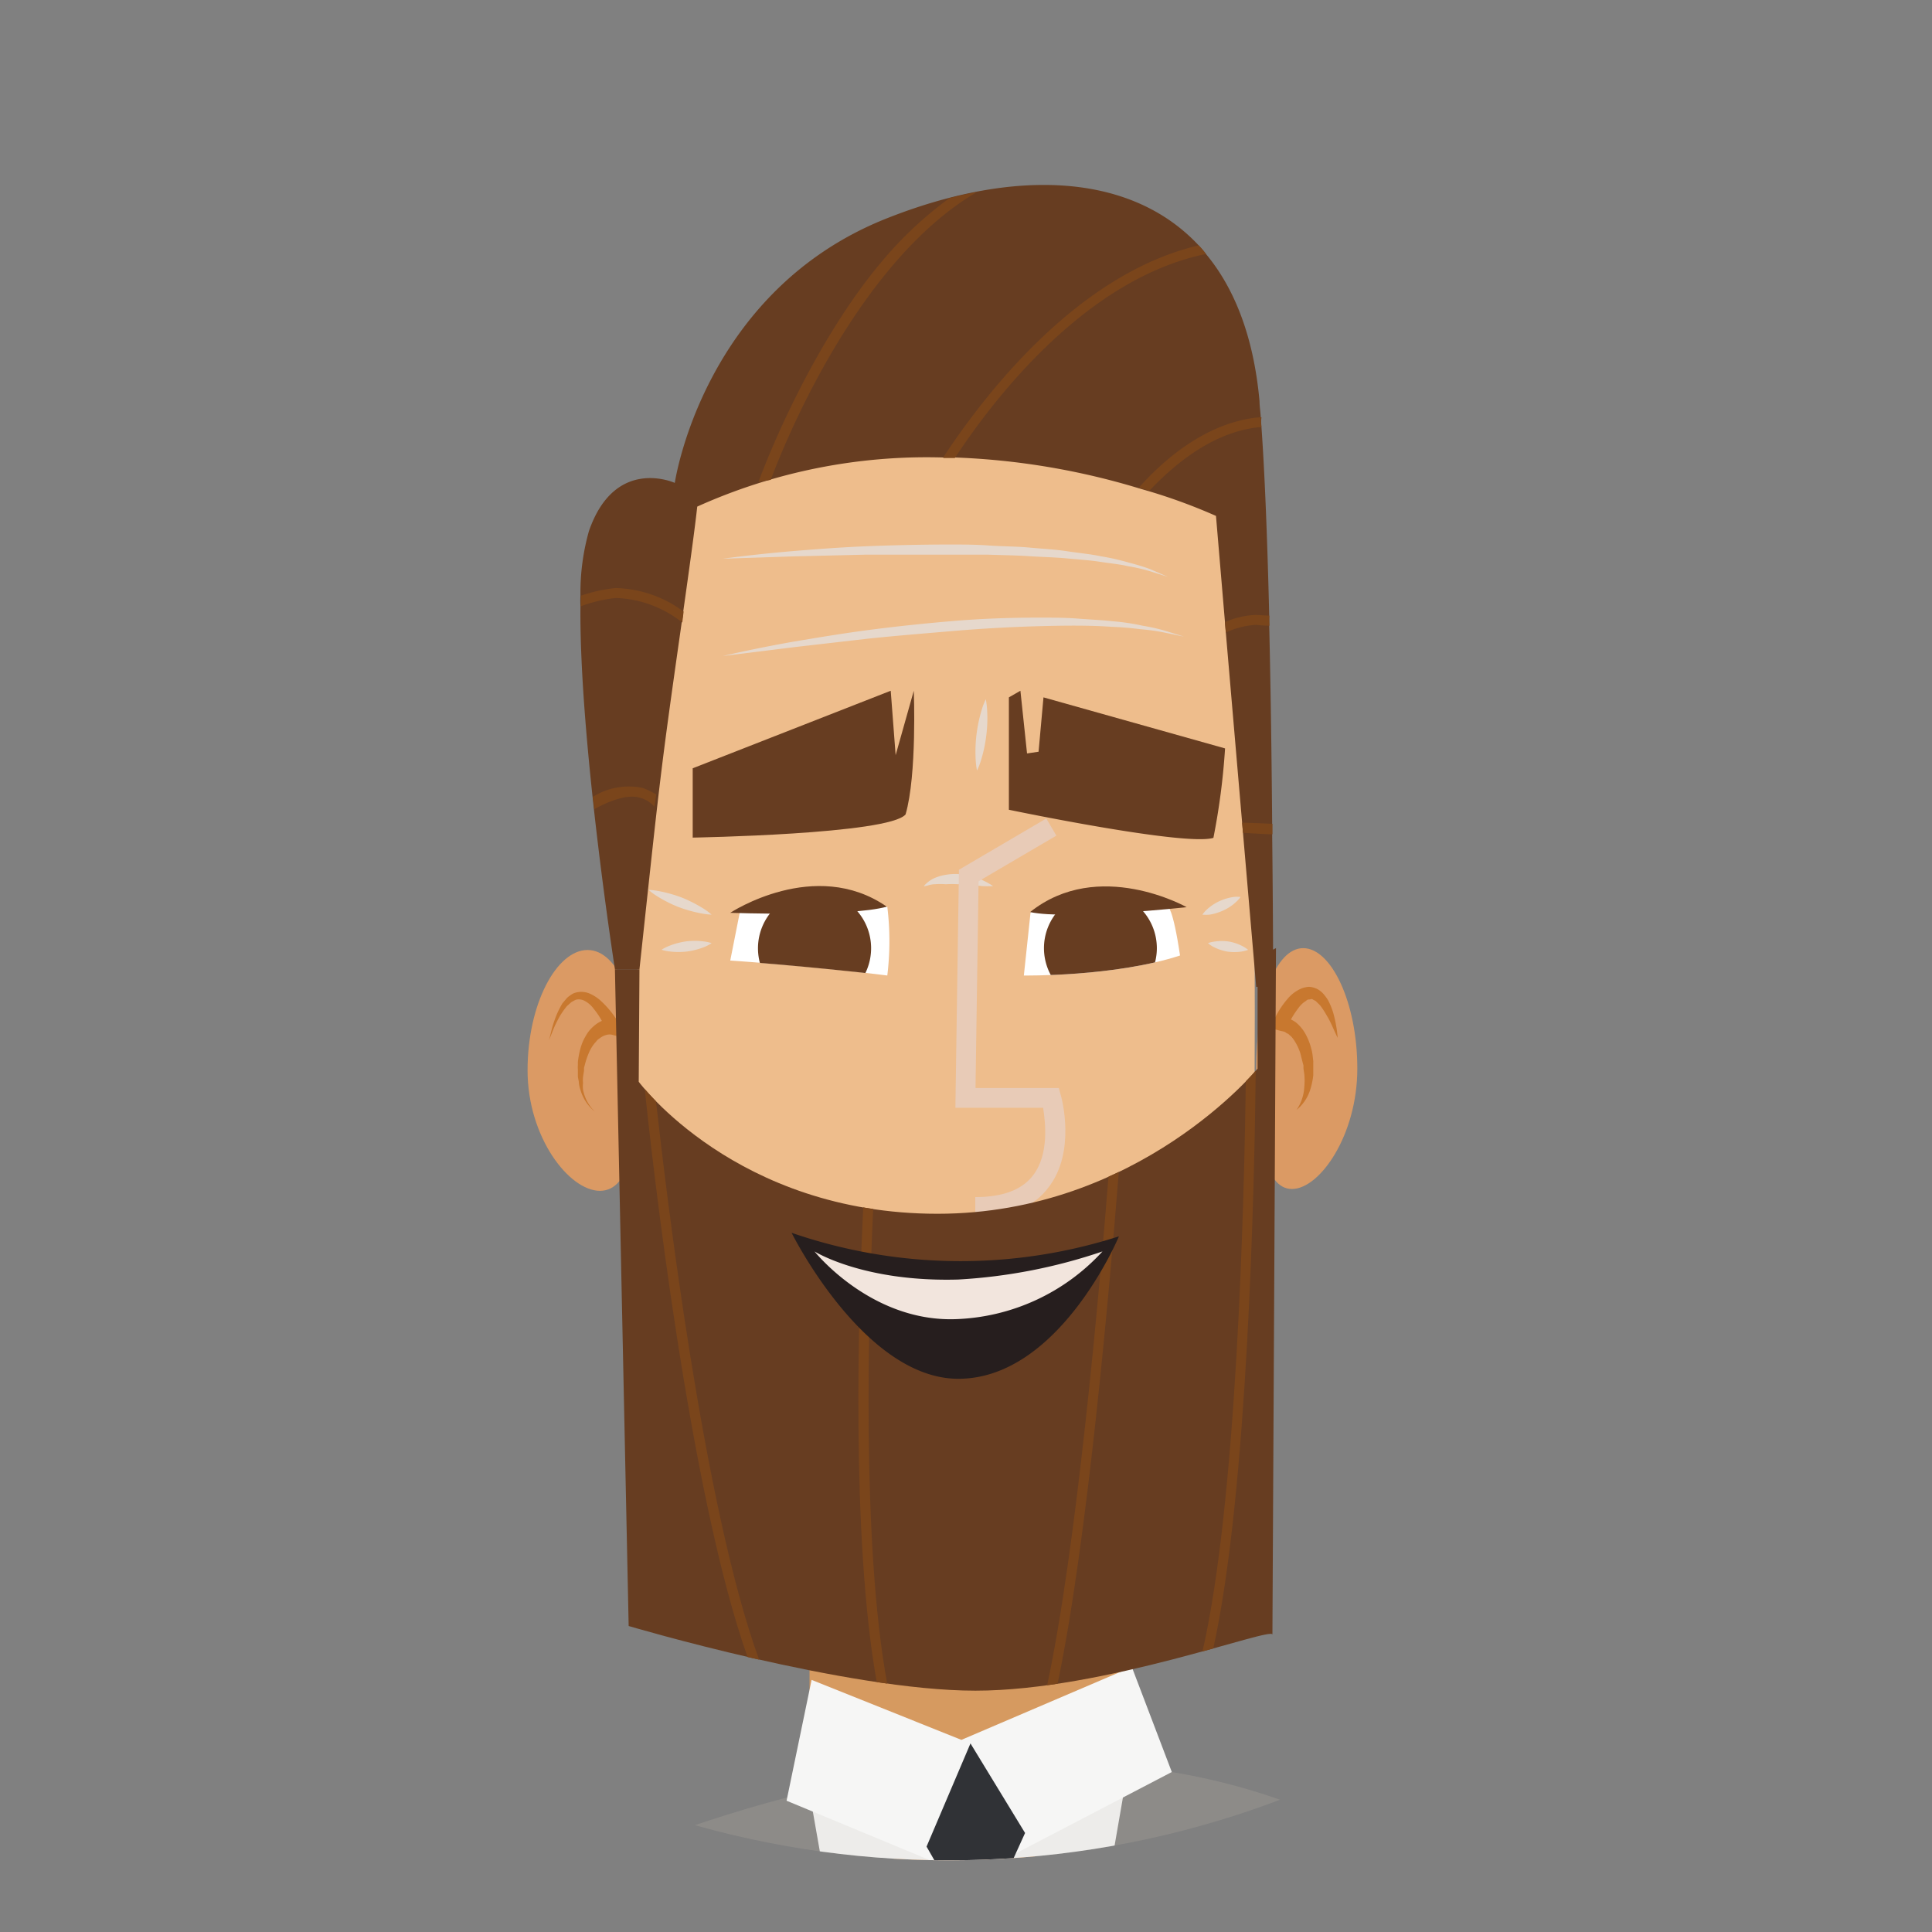 <?xml version="1.0" encoding="UTF-8"?> <svg xmlns="http://www.w3.org/2000/svg" xmlns:xlink="http://www.w3.org/1999/xlink" viewBox="0 0 157.47 157.47"><rect x="0" y="0" width="157.47" height="157.47" fill="#808080" stroke="none"/> <defs> <style>.cls-1{fill:none;}.cls-2{isolation:isolate;}.cls-3{clip-path:url(#clip-path);}.cls-4{fill:#8d8b88;}.cls-5{fill:#d69a60;}.cls-6{fill:#edecea;}.cls-7{fill:#f6f6f5;}.cls-8{fill:#303236;}.cls-9{fill:url(#linear-gradient);}.cls-10{fill:#db9a64;}.cls-11{fill:#c8782f;}.cls-12{fill:#eebd8c;}.cls-13{fill:#e6d8cc;}.cls-13,.cls-14{mix-blend-mode:multiply;}.cls-14{fill:#e8cbb7;}.cls-15{fill:#fff;}.cls-16{clip-path:url(#clip-path-2);}.cls-17{fill:#673d21;}.cls-18{clip-path:url(#clip-path-3);}.cls-19{fill:#7a451b;}.cls-20{fill:#261e1e;}.cls-21{fill:#f2e5dd;}</style> <clipPath id="clip-path"> <path class="cls-1" d="M153.59,76.25a76.25,76.25,0,0,1-152.49,0C1.1,13.38,35.24,0,77.35,0A76.24,76.24,0,0,1,153.59,76.25Z"></path> </clipPath> <linearGradient id="linear-gradient" x1="116.3" y1="154.3" x2="113.48" y2="156.28" gradientUnits="userSpaceOnUse"> <stop offset="0" stop-color="#004861"></stop> <stop offset="0.21" stop-color="#004b65"></stop> <stop offset="1" stop-color="#005372"></stop> </linearGradient> <clipPath id="clip-path-2"> <path class="cls-1" d="M60.39,73.9l-.87,4.39s6.47.47,12.8,1.22a23,23,0,0,0,0-5.61Z"></path> </clipPath> <clipPath id="clip-path-3"> <path class="cls-1" d="M84,74.34l-.55,5.17s7.39.11,12.73-1.63c-.58-3.93-1-4-1-4Z"></path> </clipPath> </defs> <g class="cls-2"> <g id="Слой_1" data-name="Слой 1"> <g class="cls-3"> <g id="TorsoType_2"> <path class="cls-4" d="M115.93,156.91c-.46-1.69-.94-3.41-1.45-5.22-23.26-15.16-53.08-5.39-66.43.38C69.65,160.08,93.72,162.07,115.93,156.91Z"></path> <path class="cls-5" d="M79.54,154.1c4.37,0,12.7-12,12.7-12V111.57l-26.3,2.49L66,146.23S74.32,154.1,79.54,154.1Z"></path> <path class="cls-6" d="M80.23,146.78,66,146.23,68,157.6a121.19,121.19,0,0,0,21.23,2.14l3.06-17.64Z"></path> <polygon class="cls-7" points="95.51 144.43 92.25 135.87 78.36 141.81 66.15 136.92 64.11 146.77 79.1 152.99 95.51 144.43"></polygon> <path class="cls-8" d="M83.55,149.4l-4.45-7.3-3.58,8.41,3,5.24-.78,3.3q1.76.19,3.51.33l-.59-3.63Z"></path> </g> <g id="HandsType_2_Pose_4"> <path class="cls-9" d="M114.48,151.69c-.12,1.87-.22,3.74-.32,5.62q2.61-.56,5.17-1.24A60.46,60.46,0,0,0,114.48,151.69Z"></path> </g> <g id="EarsStyle_2"> <path class="cls-10" d="M52.12,87.24c0,5.43-.69,9.82-3.22,9.82S43,92.67,43,87.24s2.37-9.81,4.89-9.81S52.12,81.82,52.12,87.24Z"></path> <path class="cls-11" d="M48.48,90.6a3.52,3.52,0,0,1-1.18-1.8,2.62,2.62,0,0,1-.12-.54c0-.19-.08-.38-.08-.56v-.56a1.68,1.68,0,0,1,0-.31l0-.26a7,7,0,0,1,.2-1.08,4.12,4.12,0,0,1,.48-1.12,2.48,2.48,0,0,1,.37-.5,3.35,3.35,0,0,1,.49-.43,2.69,2.69,0,0,1,.61-.31A2.21,2.21,0,0,1,50,83l-.62.89a6.43,6.43,0,0,0-1-1.68,2.09,2.09,0,0,0-.67-.6,1,1,0,0,0-.76-.13,3.48,3.48,0,0,0-.38.2l-.36.32a6.6,6.6,0,0,0-.59.84,10.3,10.3,0,0,0-.47.94l-.4,1,.25-1a10.33,10.33,0,0,1,.34-1,7.07,7.07,0,0,1,.5-1l.38-.45a2.88,2.88,0,0,1,.51-.36,1.72,1.72,0,0,1,1.3,0,3.31,3.31,0,0,1,1,.66,8,8,0,0,1,1.43,1.8h0l.51,1.19-1.12-.29a.94.94,0,0,0-.32,0,1.45,1.45,0,0,0-.37.12,1.75,1.75,0,0,0-.35.23c-.13.06-.2.21-.31.31a3.18,3.18,0,0,0-.49.79,6.76,6.76,0,0,0-.34,1l-.07.26,0,.23-.08.51a2.9,2.9,0,0,0,0,.51,2.28,2.28,0,0,0,0,.52A3.35,3.35,0,0,0,48.48,90.6Z"></path> <path class="cls-10" d="M102.39,87.1c0,5.41.63,9.81,2.91,9.81s5.33-4.4,5.33-9.81-2.13-9.82-4.41-9.82S102.39,81.68,102.39,87.1Z"></path> <path class="cls-11" d="M105.68,90.46a3.65,3.65,0,0,0,.63-1.9,5.35,5.35,0,0,0,0-1l-.07-.48,0-.24-.06-.22-.13-.51a3,3,0,0,0-.14-.48,4.37,4.37,0,0,0-.39-.78,3,3,0,0,0-.25-.34l-.29-.26c-.11,0-.2-.14-.32-.16a2,2,0,0,0-.26-.06l-.88-.24.28-.58a7.49,7.49,0,0,1,1.2-1.86,3,3,0,0,1,1-.75,2.12,2.12,0,0,1,.69-.17,1.78,1.78,0,0,1,.71.2,1.74,1.74,0,0,1,.5.42,3.91,3.91,0,0,1,.35.48,6,6,0,0,1,.41,1,10.62,10.62,0,0,1,.37,2.06c-.32-.62-.54-1.26-.9-1.83a6.47,6.47,0,0,0-.52-.8c-.1-.12-.21-.2-.31-.31s-.21-.12-.3-.19-.19,0-.27,0-.18,0-.28.12a2,2,0,0,0-.59.54,7.51,7.51,0,0,0-.95,1.6l-.6-.83A1.85,1.85,0,0,1,105,83a2.73,2.73,0,0,1,.61.32,3.23,3.23,0,0,1,.82,1,5,5,0,0,1,.44,1.13,3.73,3.73,0,0,1,.11.52l.06.52c0,.1,0,.14,0,.3v.84a5.85,5.85,0,0,1-.22,1.09A3.42,3.42,0,0,1,105.68,90.46Z"></path> </g> <path id="FaceColor_1" class="cls-12" d="M54.12,42.78s-5.73,58.91.92,76.86c18,21.52,35.78,13.85,46.44.28.84-1.07,1.46-72.34-.56-78.59,0,0-4.32-15.39-22.27-15.39C60.49,25.94,54.12,42.78,54.12,42.78Z"></path> <g id="Wrinkles"> <path class="cls-13" d="M58.92,53.47s2.3-.56,5.8-1.18c1.75-.29,3.8-.64,6-.93s4.56-.54,6.92-.74,4.74-.28,7-.28c1.12,0,2.19,0,3.21.08s2,.12,2.87.22a17.1,17.1,0,0,1,2.41.36,15.51,15.51,0,0,1,1.83.41l1.55.48-1.59-.33A16,16,0,0,0,93,51.29c-.71-.09-1.51-.17-2.4-.2-1.76-.13-3.82-.11-6-.05s-4.56.19-6.91.39-4.7.39-6.9.62l-6,.69Z"></path> <path class="cls-13" d="M58.92,45.54s2.27-.33,5.68-.62c1.71-.14,3.71-.3,5.85-.39s4.43-.14,6.72-.15c1.15,0,2.29,0,3.42.08s2.23.07,3.3.17,2.11.15,3.09.3,1.9.23,2.75.41a19.09,19.09,0,0,1,2.29.52,17.63,17.63,0,0,1,1.73.53l1.44.63-1.49-.47a14,14,0,0,0-1.75-.4c-.67-.16-1.45-.23-2.29-.36s-1.77-.19-2.74-.28-2-.11-3.07-.18-2.17-.08-3.29-.12l-3.39,0c-2.28,0-4.56,0-6.7,0l-5.84.14Z"></path> <path class="cls-13" d="M58,74.55a6.05,6.05,0,0,1-.88-.11,11.15,11.15,0,0,1-1.84-.52,10.73,10.73,0,0,1-1.7-.86,5.2,5.2,0,0,1-.72-.53,6.09,6.09,0,0,1,.89.11,11.07,11.07,0,0,1,1.83.52,11.65,11.65,0,0,1,1.7.86A5.2,5.2,0,0,1,58,74.55Z"></path> <path class="cls-13" d="M58,76.87a3,3,0,0,1-.6.32,6,6,0,0,1-1.38.36,5.76,5.76,0,0,1-1.43,0,3.15,3.15,0,0,1-.67-.14,3.74,3.74,0,0,1,.61-.31,6,6,0,0,1,1.38-.37,5.72,5.72,0,0,1,1.43,0A3.39,3.39,0,0,1,58,76.87Z"></path> <path class="cls-13" d="M98,74.55a2.73,2.73,0,0,1,.39-.44,4,4,0,0,1,1-.66,4.29,4.29,0,0,1,1.14-.34,2.39,2.39,0,0,1,.58,0,2.47,2.47,0,0,1-.39.43,3.71,3.71,0,0,1-1,.66,4.27,4.27,0,0,1-1.13.35A3.21,3.21,0,0,1,98,74.55Z"></path> <path class="cls-13" d="M98.46,76.87a2.52,2.52,0,0,1,.55-.13,4,4,0,0,1,1.15,0,3.94,3.94,0,0,1,1.1.37,2.5,2.5,0,0,1,.47.31,2.89,2.89,0,0,1-.55.14,4.07,4.07,0,0,1-1.15,0,3.94,3.94,0,0,1-1.1-.37A2,2,0,0,1,98.46,76.87Z"></path> <path class="cls-13" d="M79.63,62.8a6.78,6.78,0,0,1-.11-.93,11.88,11.88,0,0,1,.07-2,12.38,12.38,0,0,1,.42-2,5.75,5.75,0,0,1,.34-.88,6.81,6.81,0,0,1,.11.94,11,11,0,0,1-.07,2,11.45,11.45,0,0,1-.42,2A5.25,5.25,0,0,1,79.63,62.8Z"></path> <path class="cls-13" d="M75.3,72.25a.74.74,0,0,1,.17-.21,2.48,2.48,0,0,1,.57-.41,3.53,3.53,0,0,1,.95-.31,4.63,4.63,0,0,1,1.12-.08,6.16,6.16,0,0,1,1.1.18,4,4,0,0,1,.91.34,5.87,5.87,0,0,1,.82.46,8.24,8.24,0,0,1-.93,0,8.09,8.09,0,0,0-.92-.08c-.33,0-.67-.09-1-.07a8.54,8.54,0,0,0-1,0,6.13,6.13,0,0,0-.89,0c-.25,0-.49.07-.63.12A1.57,1.57,0,0,0,75.3,72.25Z"></path> </g> <path class="cls-14" d="M79.65,99.18h-.16l0-1.61c2.21,0,3.79-.57,4.71-1.77,1.33-1.74,1-4.35.82-5.51H77.87l.29-19.4,7.12-4.18.82,1.4-6.34,3.72-.25,16.85H86.3l.16.58c.06.19,1.27,4.6-1,7.52C84.28,98.38,82.31,99.18,79.65,99.18Z"></path> <g id="EyesStyle_2_2"> <path class="cls-15" d="M60.39,73.9l-.87,4.39s6.63.44,12.8,1.22a23,23,0,0,0,0-5.61Z"></path> <path class="cls-15" d="M84,74.34l-.55,5.17s7.39.11,12.73-1.63c-.58-3.93-1-4-1-4Z"></path> <g class="cls-16"> <path class="cls-17" d="M71,77.28a4.61,4.61,0,1,1-4.6-4.6A4.6,4.6,0,0,1,71,77.28Z"></path> </g> <path class="cls-17" d="M59.52,74.4s6.9-4.56,12.76-.5C69.23,74.75,59.52,74.4,59.52,74.4Z"></path> <g class="cls-18"> <path class="cls-17" d="M85.09,77.28a4.6,4.6,0,1,0,4.6-4.6A4.6,4.6,0,0,0,85.09,77.28Z"></path> </g> <path class="cls-17" d="M96.72,73.94s-7.19-4.06-12.76.4C87.06,75,96.72,73.94,96.72,73.94Z"></path> </g> <g id="EyebrowsStyle_1_2"> <path class="cls-17" d="M56.46,62.62v5.65s16-.27,17.35-1.89c.94-3.22.67-10.08.67-10.08L73,61.55l-.4-5.25Z"></path> <path class="cls-17" d="M82.23,56.84V66s14.37,3,16.67,2.29A55.8,55.8,0,0,0,99.85,61l-14.8-4.16-.4,4.43-.94.14-.54-5.11Z"></path> </g> <g id="BeardStyle_1"> <path class="cls-17" d="M79.5,137.8c10.49,0,24.22-5.25,24.21-4.57L104,77.28,102.5,78V87.1S92.81,98.93,76.41,98.93,52.06,88.17,52.06,88.17L52.12,79l-2,0,1.12,53.53S69,137.8,79.5,137.8Z"></path> <path class="cls-19" d="M61.87,135.27c-4.53-12.41-7.6-38.29-8.4-45.5-.38-.4-.69-.74-.92-1,.55,5.27,3.59,32.75,8.38,46.29Z"></path> <path class="cls-19" d="M72.31,137.22c-2.11-11.45-1.52-30.43-1.14-38.68l-.81-.13c-.4,8.17-1,27,1.1,38.69Z"></path> <path class="cls-19" d="M102.35,87.26c-.15.18-.42.48-.81.88-.13,10-.73,34.26-3.53,46.46l.88-.24C101.72,121.53,102.25,96.5,102.35,87.26Z"></path> <path class="cls-19" d="M91.19,95.52l-.84.39c-.78,9.78-2.61,30.28-5,41.45l.85-.13C88.61,125.77,90.44,105,91.19,95.52Z"></path> </g> <g id="MouthStyle_3"> <path class="cls-20" d="M64.52,100.48a42.21,42.21,0,0,0,26.68.29s-4.84,11.61-13.09,11.61C70.42,112.38,64.52,100.48,64.52,100.48Z"></path> <path class="cls-21" d="M66.39,102s4.56,5.74,11.47,5.52a17,17,0,0,0,12-5.52,44.05,44.05,0,0,1-11.76,2.29C70.38,104.51,66.39,102,66.39,102Z"></path> </g> <g id="HairStyle_7"> <path class="cls-17" d="M103.77,80.16l-1.38.29-1.08-12.58-.07-.83L99.91,51.53h0l-.07-.85-.73-8.63a45.8,45.8,0,0,0-5.42-2l-.86-.25a59,59,0,0,0-14.93-2.51l-1,0a45.52,45.52,0,0,0-20.07,4c-.21,1.91-.64,5-1.15,8.61,0,.31-.09.61-.13.93C53.78,63.26,53.82,63.24,52.12,79l-2,0s-2.92-18.74-2.81-29.61a8,8,0,0,1,0-.86A18.54,18.54,0,0,1,48,43.29C50.13,37.13,55,39.36,55,39.36s2.28-15.67,17.35-21.59C82.51,13.76,92.09,14,97.7,20a8,8,0,0,1,.6.71c2.35,2.83,3.89,6.79,4.36,12,0,.42.08.85.1,1.32.32,4.14.54,10,.69,16.14,0,.27,0,.54,0,.82.13,5.55.2,11.28.24,16.18V68C103.77,75,103.77,80.16,103.77,80.16Z"></path> <path class="cls-19" d="M79.63,15.65c-.74.14-1.48.31-2.23.49a31,31,0,0,0-5.32,4.93C67,27,63.28,35.35,61.82,39.28l1-.17C64.9,33.6,70.79,20.81,79.63,15.65Z"></path> <path class="cls-19" d="M98.3,20.7c-9.75,2-17.25,11.74-20.41,16.54a.47.47,0,0,0-.06.09l-.94,0,0-.07C80,32.55,87.6,22.37,97.7,20A8,8,0,0,1,98.3,20.7Z"></path> <path class="cls-19" d="M102.81,34.81a6.56,6.56,0,0,0-.89.11c-3.5.62-6.41,3.14-8.24,5.08l-.86-.25c1.84-2.06,5-4.93,9-5.63a6.66,6.66,0,0,1,1-.11C102.78,34.26,102.79,34.52,102.81,34.81Z"></path> <path class="cls-19" d="M55.72,49.85a9.65,9.65,0,0,0-5.54-1.92,12.35,12.35,0,0,0-2.82.62,8,8,0,0,0,0,.86,11.39,11.39,0,0,1,2.85-.67,9.2,9.2,0,0,1,5.4,2Z"></path> <path class="cls-19" d="M53.49,64.75a7.46,7.46,0,0,0-1.08-.52,5.51,5.51,0,0,0-4.09.72l.12,1c1.39-.76,2.77-1.22,3.72-.93a2.44,2.44,0,0,1,1.18.73Z"></path> <path class="cls-19" d="M103.47,51c-.56,0-1-.07-1.09-.07a6.56,6.56,0,0,0-2.47.63h0l-.07-.85a6.81,6.81,0,0,1,2.52-.59l1.1.06C103.45,50.42,103.45,50.69,103.47,51Z"></path> <path class="cls-19" d="M103.71,67.15V68c-.59,0-1.41-.07-2.4-.12l-.07-.83C102.25,67.08,103.11,67.11,103.71,67.15Z"></path> </g> </g> </g> </g> </svg> 